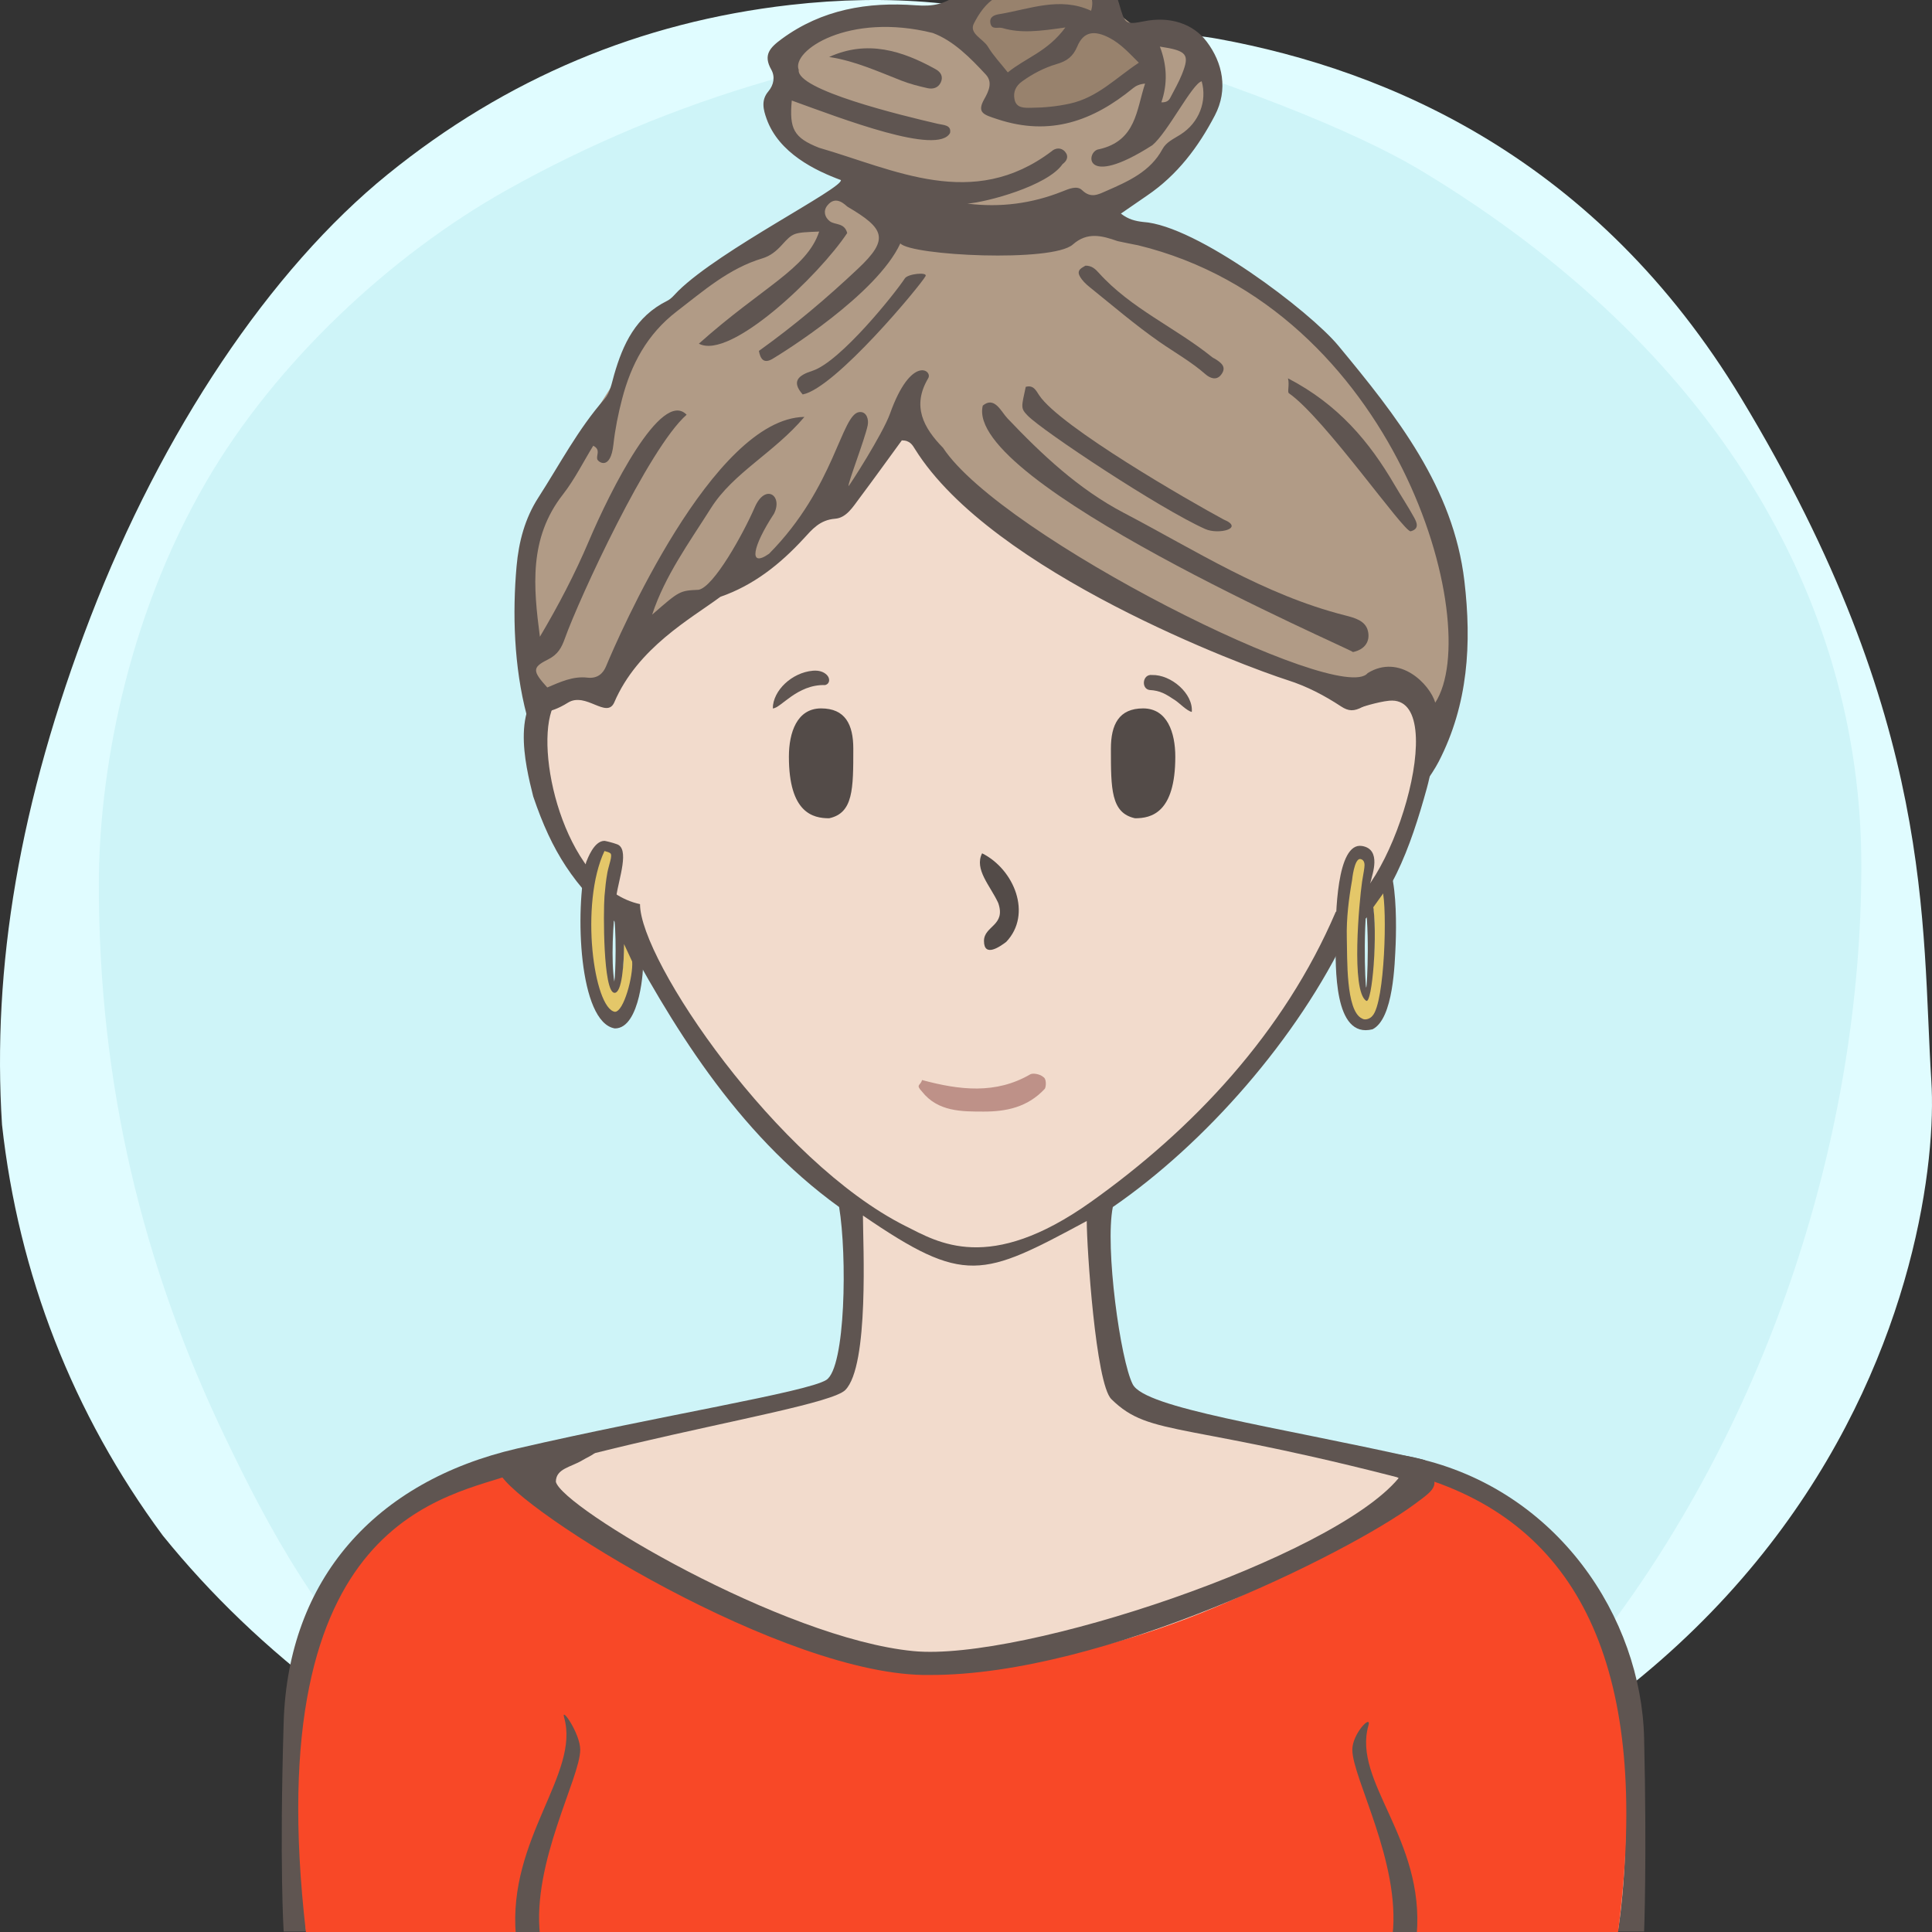 <?xml version="1.0" encoding="UTF-8"?><svg width="240" height="240" viewBox="0 0 240 240" version="1.1" xmlns="http://www.w3.org/2000/svg" xmlns:xlink="http://www.w3.org/1999/xlink"><rect x="0" y="0" width="240" height="240" fill="#333333" stroke="none"/><defs><path id="bg-layer-1" d="M239.919,134.308 C241.162,153.816 229.215,227.784 119.966,239.778 C107.376,240.801 91.116,238.421 73.512,229.716 L70.166,227.784 C48.166,217.709 32.063,205.380 20.226,190.756 C9.026,175.619 2.295,158.277 0.250,139.719 C-0.993,120.210 2.363,99.697 11.237,76.672 C20.110,53.648 33.526,33.512 48.192,21.632 C62.859,9.752 79.517,2.745 98.132,0.616 C110.542,-0.803 121.903,0.229 132.215,3.714 C141.256,3.779 147.637,4.153 151.360,4.836 C172.633,8.738 198.376,19.798 216.309,49.488 C240.530,89.588 238.676,114.799 239.919,134.308 Z"></path><path id="bg-layer-2" d="M131.682,3.697 C153.137,10.258 168.153,16.128 176.728,21.308 C212.772,43.078 231.222,74.142 231.222,107.547 C231.222,140.935 219.745,176.053 199.239,203.013 C194.350,209.441 186.113,217.023 174.529,225.761 C152.192,235.106 134.015,239.778 120,239.778 C105.985,239.778 88.750,235.544 68.294,227.074 C60.428,221.353 55.199,217.218 52.607,214.671 C39.783,202.071 33.301,189.660 27.998,178.611 C17.633,157.012 12.278,134.629 12.278,109.879 C12.278,96.555 15.529,77.178 25.631,59.817 C34.294,44.927 48.652,31.630 62.877,23.647 C83.417,12.120 106.352,5.470 131.682,3.697 Z"></path></defs><title>Beste Freundin gesucht</title><desc>Profilbild</desc><g id="beste-freundin-gesucht" stroke="none" stroke-width="1" fill="none" fill-rule="evenodd"><g fill="none" fill-rule="evenodd"><use fill="#E0FCFF" xlink:href="#bg-layer-1"></use><use fill="#CEF4F8" xlink:href="#bg-layer-2"></use></g><path d="M204.239,215.941 C203.891,200.941 193.503,185.068 175.905,181.120 C158.308,177.171 142.239,174.941 140.711,171.961 C139.183,168.980 137.239,154.941 138.239,149.941 C149.731,142.039 161.239,128.941 167.466,115.759 C172.494,112.941 175.264,105.123 177.239,97.941 C179.215,90.759 178.060,83.439 172.494,83.439 L170.239,83.439 C170.239,83.439 169.035,73.328 167.239,67.941 C157.239,42.941 134.606,34.061 111.622,37.832 C98.694,40.346 77.146,52.555 73.017,75.720 C72.657,78.413 72.298,84.337 72.298,84.337 C72.298,84.337 69.964,83.800 68.887,84.337 C63.239,86.941 65.239,94.941 66.239,98.941 C68.574,105.820 71.239,109.941 76.787,114.862 C83.239,126.941 91.311,140.604 104.239,149.941 C105.239,155.941 105.049,169.903 102.644,171.422 C100.239,172.941 81.859,175.863 64.239,179.941 C46.620,184.019 35.778,196.163 35.239,213.941 C34.701,231.719 35.239,239.941 35.239,239.941 L201.239,239.941 L204.239,239.941 C204.239,239.941 204.588,230.941 204.239,215.941 Z" fill="#5F5551"></path><path d="M178,184.678 C147,176.356 143,178.678 138.056,173.804 C136.106,171.881 135,154.910 135,151.678 C122,158.678 119.866,159.678 107.197,151 C107.197,154.412 108,169.678 105,172.678 C102,175.678 57,181.322 48,191 C40.647,198.907 38,207.406 38,217.678 C38,220.336 38,239.678 38,239.678 L169.291,239.792 L201,239.819 C201,239.819 209,193 178,184.678 Z" fill="#f2dbcc"></path><path d="M79.505,112.314 C70.505,110.386 66.505,94.314 68.505,88.314 C69.505,85.607 75.616,87.582 75.616,87.582 C75.616,87.582 75.725,70.427 83.505,60.314 C93.505,47.314 108.108,40 122.841,40 C134.505,40 141.654,43.413 150.505,49.314 C168.505,61.314 168.809,87.942 168.809,87.942 C168.809,87.942 171.148,87.176 172.580,87.044 C180.505,86.314 172.580,112.314 165.936,113.261 C159.505,128.314 148.169,140.314 135.505,149.314 C122.841,158.314 116.505,154.314 112.505,152.314 C96.505,144.314 79.505,119.314 79.505,112.314 Z" fill="#f2dbcc"></path><path d="M67.087,240.446 C66.087,231.446 72.087,220.943 72.087,217.446 C72.087,215.446 69.667,211.976 70.087,213.446 C72.087,220.446 63.087,228.446 64.087,240.446 L67.087,240.446 Z" fill="#5F5551"></path><path d="M171.078,240.446 C170.078,231.446 176.078,220.943 176.078,217.446 C176.078,215.446 173.658,212.976 174.078,214.446 C176.078,221.446 167.078,228.446 168.078,240.446 L171.078,240.446 Z" fill="#5F5551" transform="translate(172.039, 227.223) scale(-1, 1) translate(-172.039, -227.223) "></path><path d="M141,101.648 C138,101 138,98 138,93 C138,90 139,88 142,88 C145,88 146,91 146,94 C146,101 143,101.648 141,101.648 Z" fill="#534B48"></path><path d="M101,101.648 C98,101 98,98 98,93 C98,90 99,88 102,88 C105,88 106,91 106,94 C106,101 103,101.648 101,101.648 Z" fill="#534B48" transform="translate(102.000, 94.824) scale(-1, 1) translate(-102.000, -94.824) "></path><path d="M128.004,133.448 C128.363,133.267 129.261,133.448 129.620,133.807 C129.980,133.985 129.980,134.883 129.800,135.244 C127.645,137.576 124.944,138.084 122.222,138.084 C119.500,138.084 116.512,138.115 114.537,135.603 C113.687,134.698 114.358,134.883 114.537,134.165 C119.206,135.422 123.695,135.960 128.004,133.448 Z" fill="#BE9188"></path><path d="M125,117 C124.252,117.573 122.234,119 122.234,116.888 C122.234,115 125,115 124,112.162 C123,110 121,108 122,106 C126,108 128.252,113.573 125,117 Z" fill="#534B48"></path><path d="M100.973,83.320 C101.710,83.254 102.321,83.442 102.719,83.848 C103.146,84.288 103.098,84.947 102.499,85.101 C99,85.000 96.984,88.001 96,88.000 C96.014,85.769 98.380,83.547 100.973,83.320 Z" fill="#5F5551"></path><path d="M142.774,85.917 C141.701,85.858 141.721,84.008 142.907,84.035 C145.299,83.758 148.242,85.917 148.242,88.175 C147.625,88.098 146.613,87.211 146.076,86.920 C144.803,86.229 144.124,85.876 142.774,85.917 Z" fill="#5F5551" transform="translate(145.117, 86.093) rotate(5.000) translate(-145.117, -86.093) "></path><g><path d="M64,183 C56,186 32,188 38,240 L201,240 C205,209.333 197.333,190.667 178,184 C160,197.333 141.667,205 123,207 C104.333,209 84.667,201 64,183 Z" fill="#f84827"></path><path d="M166,180.248 C169.426,180.392 171.678,181.920 173.742,183.619 C165.579,193.486 127.023,206.415 113.468,205.106 C97.206,203.537 69.796,187.256 69.050,184.067 C69.068,182.422 70.905,182.274 72.372,181.384 C73.326,180.803 74.721,180.457 74.556,178.868 C73.523,178.072 61.315,181.395 62.074,183.000 C64.201,187.490 97.523,208.385 115.520,208.071 C137.101,208.118 167.443,192.929 175.574,186.961 C178.599,184.741 178.910,184.628 177,181.384 C173.555,180.373 168.898,180.197 166,180.248 Z" fill="#5F5551"></path><path d="M67.078,240.353 C66.078,231.353 72.078,220.850 72.078,217.353 C72.078,215.353 69.658,211.883 70.078,213.353 C72.078,220.353 63.078,228.353 64.078,240.353 L67.078,240.353 Z" fill="#5F5551"></path><path d="M171.069,240.353 C170.069,231.353 176.069,220.850 176.069,217.353 C176.069,215.353 173.649,212.883 174.069,214.353 C176.069,221.353 167.069,228.353 168.069,240.353 L171.069,240.353 Z" fill="#5F5551" transform="translate(172.030, 227.130) scale(-1, 1) translate(-172.030, -227.130) "></path></g><g><path d="M77.423,116.572 C77.746,121.114 76.807,122.067 76.320,123.109 C74.400,118.788 75.386,109.078 75.865,107.572 C76.324,105.996 76.544,105.237 75.601,105.024 C74.636,104.806 74.204,105.865 74.033,106.631 C72.679,112.733 73.631,122.088 74.761,124.298 C75.740,126.213 77.142,126.345 77.746,124.286 C77.936,123.642 78.422,122.689 78.777,119.438 L77.423,116.572 Z" fill="#E4C769"></path><path d="M77.906,116.105 C78.375,116.872 79.751,119.522 79.863,119.715 C79.975,119.908 79.596,127.756 76.386,127.756 C71.881,127.030 71.396,113.010 72.816,107.098 C73.001,106.661 73.787,104.454 75.091,104.454 C75.234,104.464 76.178,104.697 76.558,104.847 C78.307,105.309 76.849,109.205 76.558,111.347 C76.110,114.879 75.914,119.367 76.309,121.940 C76.469,121.201 76.630,115.259 76.181,113.298 M77.518,117.271 C77.518,119.715 77.267,123.434 76.309,123.332 C74.921,123.184 74.941,113.318 75.091,111.347 C75.174,110.36 75.270,109.379 75.451,108.388 C75.549,107.871 75.707,107.409 75.815,106.945 C75.934,106.504 75.972,106.102 75.815,105.995 C75.695,105.899 75.453,105.806 75.091,105.715 C72,112.276 73.761,125.273 76.386,125.692 C77.492,125.692 78.670,121.226 78.530,119.446" fill="#5F5551"></path><path d="M170.575,112.732 C170.982,115.461 170.726,122.324 169.722,124.028 C167.971,119.707 169.266,110.887 169.613,108.983 C170.007,106.998 169.976,106.590 169.032,106.378 C168.067,106.160 168.076,107.210 167.835,108.111 C166.373,113.596 167.156,123.070 168.192,125.652 C168.994,127.648 170.417,127.647 171.179,125.639 C171.827,123.929 172.546,115.837 171.872,110.919 L170.575,112.732 Z" fill="#E4C769"></path><path d="M172.842,108.553 C173.453,110.942 173.467,114.837 173.374,117.271 C173.259,119.710 173.105,126.553 170.503,127.861 C165.636,129.089 165.915,120.018 165.915,116.671 C165.915,113.812 166.016,104.563 169.200,105.092 C171.691,105.505 170.418,108.742 170.324,109.331 C169.165,113.174 169.599,122.698 169.714,122.682 C169.828,122.667 170.234,114.425 169.382,111.102 L172.842,108.553 Z M170.503,112.096 C171.209,115.814 170.453,124.797 169.714,124.322 C167.806,123.096 168.850,111.961 169.200,109.542 C169.285,108.930 169.421,108.332 169.487,107.757 C169.520,107.476 169.584,106.798 168.965,106.71 C168.220,106.663 167.960,109.331 167.960,109.331 C167.545,111.682 167.246,114.102 167.306,116.503 C167.382,118.903 167.147,125.591 169.200,126.524 C169.528,126.758 170.171,126.604 170.503,126.175 C172.035,124.489 172.341,112.792 171.729,110.588 L170.503,112.096 Z" fill="#5F5551"></path></g><g transform="translate(63.000, -6.000)"><path d="M49.465,58.718 C57.760,72.829 101.085,90.902 106.018,92.155 C110.951,93.406 113.904,92.794 116.793,93.691 C125.366,76.469 108.650,41.131 72.079,34.314 C90.489,19.280 90.104,15.575 84.318,11.114 C76.932,12.184 72.257,1.396 67.198,2.027 C56.479,8.338 41.132,8.294 40.573,8.716 C19.268,24.829 49.643,27.596 44.436,27.900 C39.617,31.423 32.994,34.500 28.026,38.123 C14.794,46.149 -2.742,74.835 3.149,93.967 C7.348,95.146 40.892,70.496 49.465,58.718 Z" fill="#b19b86"></path><g><path d="M62.822,17.978 C62.879,17.092 54.330,7.951 57,6 C57.961,5.298 63.598,4.949 72.511,6 C75.392,6.340 73.266,9.608 75.215,10.560 C76.704,11.287 77.789,12.437 79,13.563 C75.215,18.383 62.524,22.528 62.822,17.978 Z" fill="#98826d"></path><path d="M106.897,89.614 C103.593,93.755 61.415,72.672 54.149,61.630 C51.717,59.146 50.246,56.444 52.308,52.984 C52.887,52.011 50.183,50.056 47.563,57.377 C46.660,59.901 42.483,66.404 42.417,66.369 C42.236,66.232 44.438,60.556 44.789,58.833 C44.936,58.107 44.661,57.106 43.763,57.188 C41.502,57.395 40.735,66.507 32.536,74.788 C29.947,76.598 30.458,73.907 33.153,69.808 C34.287,67.547 32.061,66.018 30.758,69.016 C29.342,72.284 25.669,78.922 23.778,79.266 C21.426,79.377 21.426,79.377 18.014,82.351 C19.595,77.529 22.624,73.385 25.318,69.119 C28.093,64.719 33.135,62.274 36.929,57.791 C25.542,57.946 13.737,85.281 12.280,88.784 C11.916,89.659 11.224,90.325 9.959,90.178 C8.172,89.971 6.574,90.729 4.984,91.400 C3.176,89.397 3.066,88.919 5.018,87.954 C6.320,87.309 6.759,86.457 7.178,85.291 C8.965,80.309 17.563,61.676 22.285,57.528 L22.292,57.516 C19.158,54.276 12.795,66.976 10.140,73.238 C8.419,77.296 6.363,81.223 4.068,85.099 C3.260,78.921 2.676,72.868 6.921,67.433 C8.384,65.559 9.448,63.398 10.695,61.369 C11.646,61.865 11.069,62.509 11.186,63.024 C11.270,63.392 12.837,64.550 13.204,61.200 C13.411,59.300 13.796,57.413 14.278,55.562 C15.389,51.290 17.372,47.518 21.078,44.675 C24.399,42.130 27.532,39.349 31.708,38.093 C32.700,37.795 33.429,37.195 34.106,36.451 C35.541,34.871 35.572,34.896 38.761,34.765 C37.225,39.416 31.709,41.635 23.818,48.691 C27.712,50.791 38.757,40.215 42.242,34.949 C41.904,33.637 40.724,33.973 40.087,33.486 C39.432,32.985 39.256,32.200 39.758,31.551 C40.863,30.120 42.068,31.555 42.282,31.680 C46.915,34.403 47.485,35.700 43.608,39.354 C39.696,43.043 35.702,46.418 31.274,49.592 C31.452,50.551 31.850,51.246 32.983,50.568 C34.227,49.826 45.907,42.595 48.843,36.235 C50.183,37.764 67.739,38.620 70.269,36.375 C72.067,34.779 73.888,35.268 75.832,35.952 C75.889,35.971 78.358,36.478 78.345,36.461 C110.446,44.267 121.512,83.651 115.293,93.287 C114.618,90.990 110.872,87.161 106.897,89.614 Z M35.357,18.488 C41.603,20.744 53.504,25.349 55.021,22.516 C55.206,21.515 54.217,21.547 53.510,21.383 C48.896,20.314 35.914,17.162 36.219,14.681 C35.279,12.302 42.417,7.492 52.875,10.097 C55.455,11.061 57.557,13.208 59.461,15.261 C60.329,16.198 59.843,17.295 59.281,18.287 C58.290,20.033 59.223,20.248 60.885,20.800 C67.463,22.989 72.820,20.994 77.759,16.948 C78.124,16.648 78.578,16.446 79.245,16.386 C78.165,19.630 78.155,23.493 73.532,24.540 C71.888,24.697 71.423,29.623 80.145,24.041 C82.074,22.442 85.100,16.375 86.277,16.096 C86.966,18.527 85.989,21.229 83.642,22.715 C82.799,23.251 81.875,23.644 81.404,24.523 C79.915,27.297 77.190,28.516 74.436,29.717 C73.421,30.161 72.517,30.680 71.423,29.623 C70.793,29.012 69.802,29.452 68.953,29.789 C65.189,31.287 61.263,31.806 57.171,31.294 C59.577,31.117 67.121,29.100 68.994,26.390 C69.530,25.995 69.807,25.438 69.310,24.854 C68.816,24.274 68.091,24.377 67.637,24.791 C57.842,32.199 48.137,27.076 38.737,24.352 C35.578,23.106 35.043,21.993 35.357,18.488 Z M60.774,5.634 C64.084,3.696 67.542,3.490 71.169,4.684 C72.463,5.110 72.962,5.847 72.542,7.338 C68.657,5.543 64.932,7.134 61.152,7.753 C60.536,7.854 59.883,8.081 60.031,8.879 C60.195,9.760 60.988,9.326 61.519,9.482 C63.831,10.165 66.168,9.869 69.345,9.412 C67.147,12.410 64.425,13.177 62.193,14.993 C61.293,13.851 60.379,12.897 59.724,11.800 C59.134,10.810 57.330,10.175 57.983,8.911 C58.606,7.703 59.437,6.417 60.774,5.634 Z M78.472,13.791 C75.604,15.680 73.350,18.122 69.868,18.878 C68.255,19.228 66.683,19.376 65.070,19.390 C64.215,19.398 63.234,19.450 63.021,18.314 C62.851,17.410 63.186,16.676 63.957,16.120 C65.267,15.175 66.700,14.420 68.253,13.963 C69.527,13.589 70.289,13.049 70.834,11.749 C71.597,9.934 72.919,9.716 74.807,10.697 C76.250,11.446 77.299,12.630 78.472,13.791 Z M82.375,18.145 C82.206,18.470 81.951,18.734 81.267,18.714 C82.061,16.411 81.977,14.112 81.084,11.787 C84.480,12.304 84.820,12.740 83.822,15.238 C83.423,16.238 82.874,17.183 82.375,18.145 Z M103.236,48.922 C99.738,44.703 85.678,33.993 78.999,33.573 C78.061,33.465 77.154,33.256 76.243,32.533 C77.483,31.678 78.483,30.979 79.494,30.294 C83.272,27.731 85.877,24.235 87.912,20.343 C89.589,17.136 88.888,13.796 86.897,11.167 C85.198,8.923 82.318,8.004 79.142,8.638 C76.771,9.113 76.742,8.982 76.009,6.433 C75.057,3.124 73.266,1.703 69.737,1.151 C64.496,0.332 60.044,2.224 56.177,5.176 C54.386,6.544 52.883,6.813 50.793,6.658 C44.771,6.212 39.099,7.179 34.120,10.828 C32.631,11.920 31.779,12.827 32.809,14.646 C33.296,15.505 33.142,16.535 32.444,17.359 C31.514,18.457 31.826,19.633 32.235,20.776 C33.756,25.023 38.305,27.206 41.459,28.367 C41.714,29.385 26.466,37.016 21.255,42.139 C20.817,42.568 20.422,43.100 19.888,43.365 C15.970,45.308 14.388,48.751 13.292,52.547 C12.995,53.578 12.794,54.773 12.118,55.544 C8.808,59.305 6.530,63.691 3.862,67.832 C2.213,70.390 1.441,73.298 1.170,76.349 C0.654,82.134 0.829,88.784 2.438,94.868 C3.862,94.369 5.018,94.868 7.555,93.287 C9.765,91.911 12.339,95.321 13.292,93.287 C16.202,86.457 22.876,82.823 26.491,80.137 C30.633,78.699 33.916,76.074 36.828,72.915 C37.882,71.772 38.827,70.586 40.745,70.438 C42.141,70.331 42.962,68.959 43.764,67.889 C45.572,65.477 47.327,63.030 49.027,60.704 C50.033,60.698 50.358,61.296 50.657,61.777 C60.213,77.129 91.739,88.824 96.948,90.489 C99.368,91.262 101.529,92.398 103.593,93.755 C104.529,94.369 105.203,94.387 106.273,93.808 C111.403,91.419 116.004,93.447 112.599,103.929 C112.589,105.596 114.938,102.125 115.713,100.626 C119.399,93.492 119.821,85.913 118.914,78.190 C117.547,66.558 110.467,57.647 103.236,48.922 Z" fill="#5F5551"></path></g><path d="M59.086,56.384 C60.542,55.173 61.364,57.142 62.143,57.961 C66.428,62.474 70.997,66.770 76.586,69.700 C85.502,74.372 94.021,79.884 104.041,82.432 C105.290,82.751 106.628,83.098 106.930,84.387 C107.228,85.655 106.568,86.683 105.077,87 C104.518,86.504 56.706,65.881 59.086,56.384" fill="#5F5551"></path><path d="M86.716,71.717 C81.060,69.192 66.507,59.522 64.670,57.639 C63.753,56.698 63.885,56.577 64.421,54.057 C65.384,53.788 65.706,54.525 66.088,55.099 C68.678,59.000 84.847,68.299 89.018,70.541 C91.635,71.626 88.378,72.460 86.716,71.717" fill="#5F5551"></path><path d="M71.844,39.000 C72.632,38.993 73.080,39.434 73.488,39.887 C77.492,44.341 83.028,46.691 87.588,50.379 C87.681,50.457 87.804,50.498 87.907,50.561 C88.680,51.038 89.461,51.593 88.669,52.578 C88.090,53.298 87.310,52.984 86.728,52.473 C84.964,50.928 82.929,49.791 81.022,48.464 C78.014,46.368 75.217,43.962 72.352,41.660 C71.881,41.282 71.410,40.827 71.129,40.303 C70.710,39.522 71.409,39.271 71.844,39.000" fill="#5F5551"></path><path d="M97,53 C103.267,56.253 107.127,60.906 110.228,66.216 C111.022,67.574 111.899,68.894 112.656,70.268 C112.989,70.877 113.377,71.688 112.245,71.998 C111.450,72.213 101.517,57.902 97.111,54.850 C96.892,54.699 97.203,53.843 97,53" fill="#5F5551"></path><path d="M40,13.077 C44.729,10.933 49.060,12.275 53.260,14.617 C53.854,14.948 54.216,15.519 53.857,16.258 C53.523,16.947 52.857,17.091 52.230,16.953 C51.123,16.709 50.010,16.421 48.952,16.006 C46.041,14.864 43.179,13.564 40,13.077" fill="#5F5551"></path><path d="M49.401,40.585 C49.783,39.995 52.259,39.769 51.978,40.296 C51.368,41.429 40.750,54.235 36.712,55 C35.259,53.353 36.215,52.610 37.911,52.067 C41.415,50.941 48.260,42.346 49.401,40.585" fill="#5F5551"></path></g></g></svg>